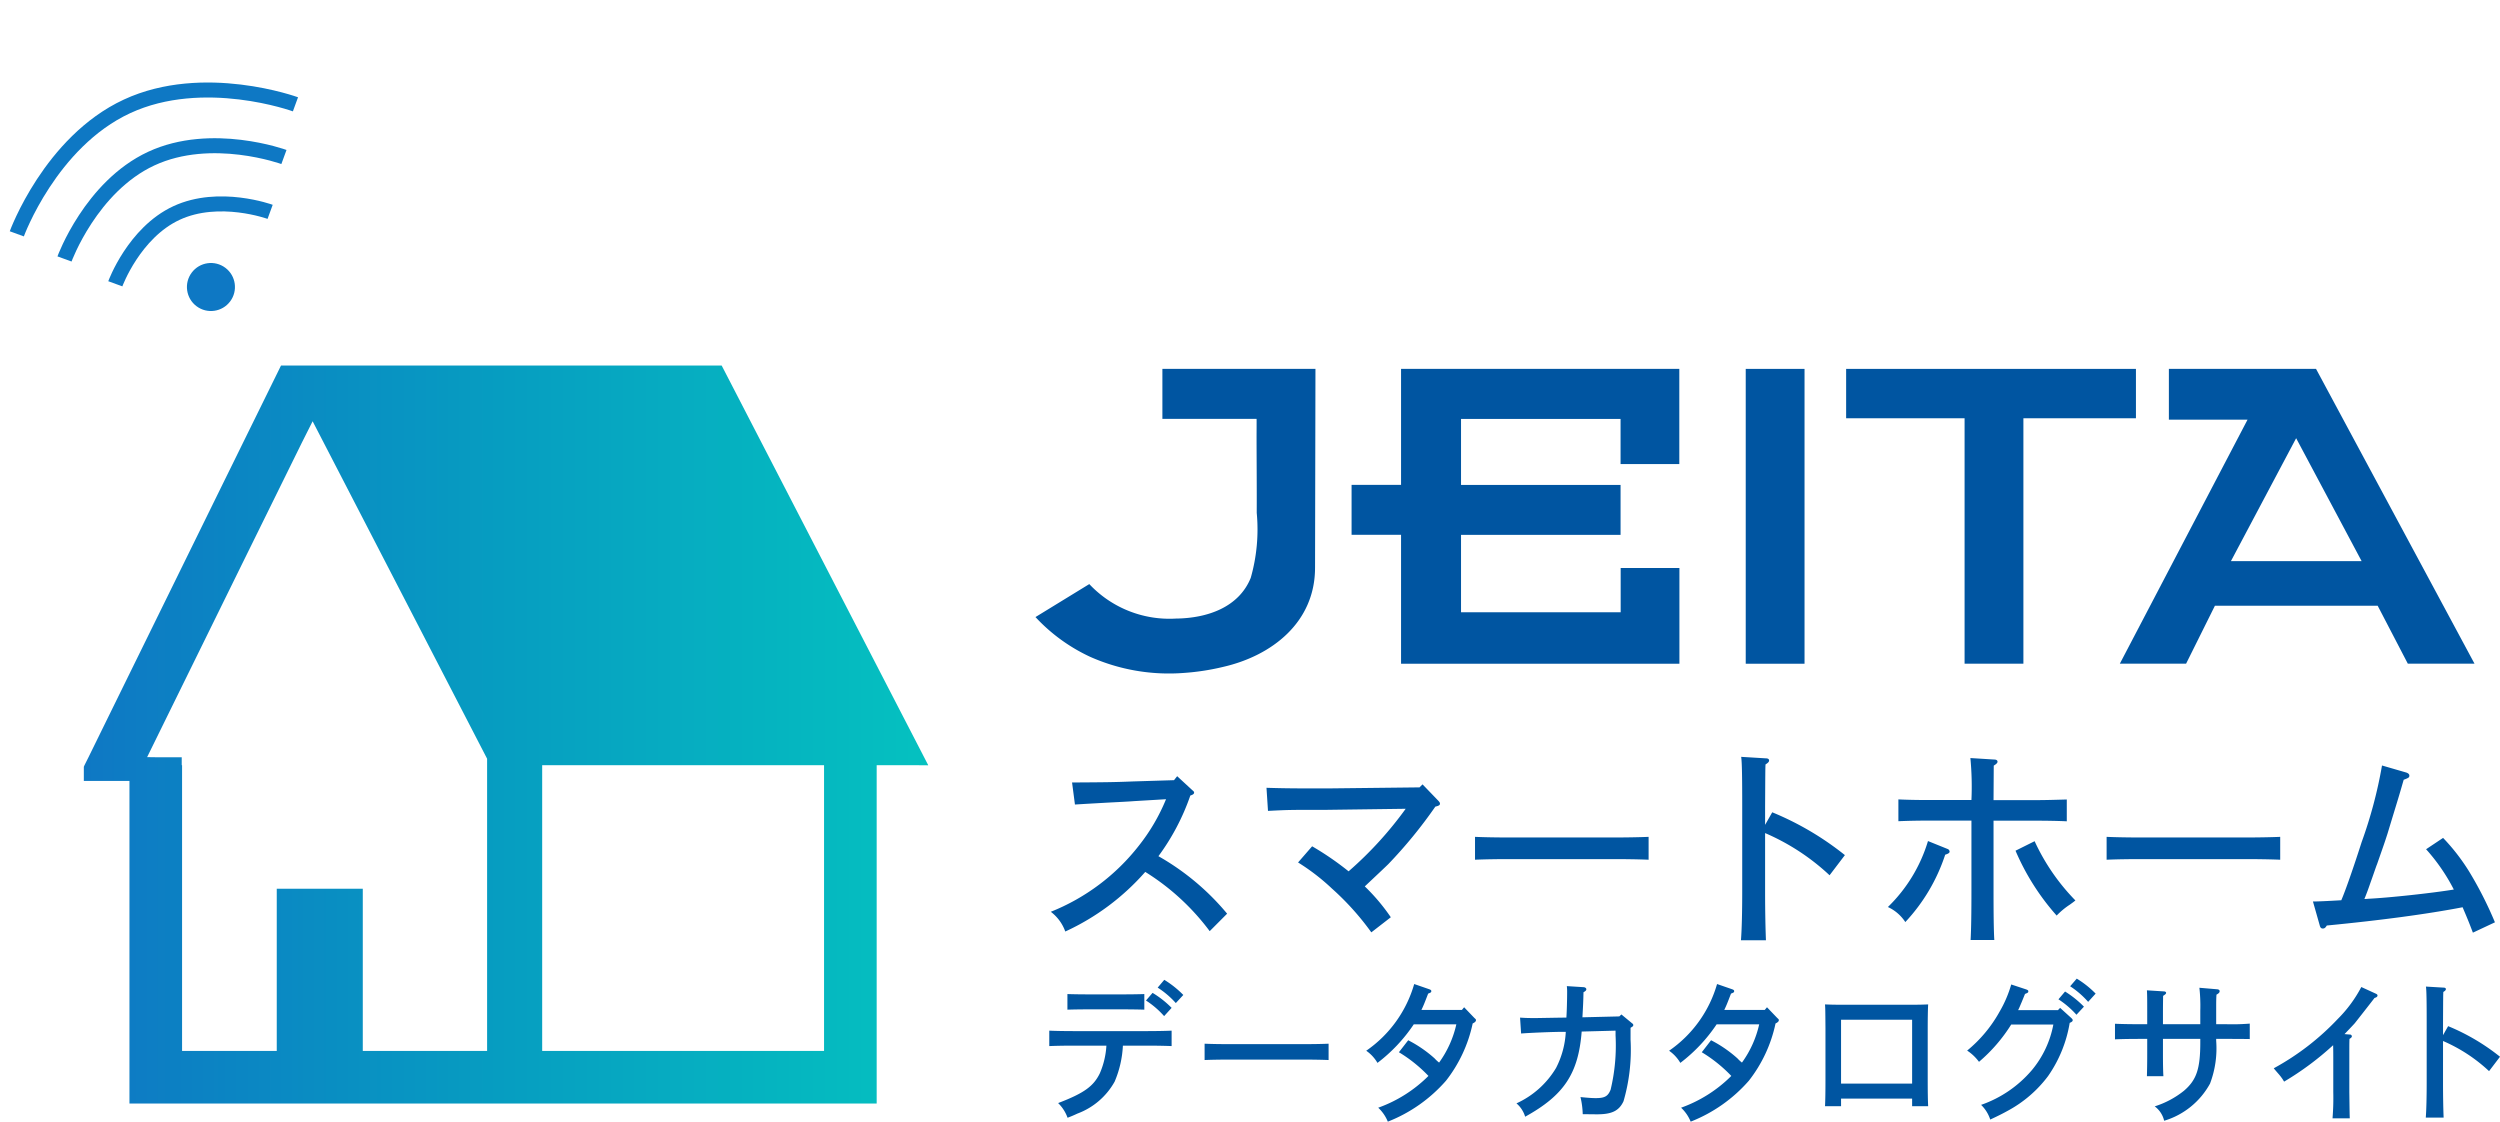 <svg xmlns="http://www.w3.org/2000/svg" xmlns:xlink="http://www.w3.org/1999/xlink" width="166.744" height="74.812" viewBox="0 0 166.744 74.812"><defs><linearGradient id="a" y1="0.5" x2="1" y2="0.5" gradientUnits="objectBoundingBox"><stop offset="0" stop-color="#0e78c4"/><stop offset="0.504" stop-color="#069ec1"/><stop offset="1" stop-color="#05c1c0"/></linearGradient></defs><g transform="translate(-13.936 -1317.094)"><g transform="translate(344 439.698)"><path d="M-242.354,915.267c0,3.635-2.873,5.867-6.138,6.611a15.8,15.8,0,0,1-2.7.407,12.943,12.943,0,0,1-6.159-1.08A11.661,11.661,0,0,1-261,918.553l3.589-2.2a7.333,7.333,0,0,0,5.777,2.3c2.089-.021,4.195-.747,4.991-2.714a11.783,11.783,0,0,0,.4-4.339c.008-1.716-.009-3.429-.011-5.143,0-.051.008-1.124,0-1.124h-6.281V902h10.209l-.027,13.266" transform="translate(0 0)" fill="#0055a1"/><rect width="3.922" height="19.665" transform="translate(-213.628 902)" fill="#0055a1"/><path d="M-230.7,902v7.735H-234v3.332h3.3v8.6h18.566v-6.389h-3.918v2.955H-226.7v-5.162h10.641v-3.332H-226.7v-4.4h10.641v3.011h3.918V902Z" transform="translate(-5.917 0)" fill="#0055a1"/><path d="M-183.856,921.662V905.293h-7.9V902h19.329v3.293h-7.506v16.369Z" transform="translate(-15.175 0)" fill="#0055a1"/><path d="M-168.378,921.662l8.519-16.277h-5.248V902h9.815l10.57,19.662h-4.448l-2.011-3.866h-10.855l-1.923,3.866Zm16.127-6.839-4.368-8.2-4.35,8.2h8.718" transform="translate(-20.298 0)" fill="#0055a1"/></g><g transform="translate(-40)"><g transform="matrix(0.602, -0.799, 0.799, 0.602, 54.531, 1332.294)"><ellipse cx="1.601" cy="1.601" rx="1.601" ry="1.601" transform="translate(3.356 11.528)" fill="#0e78c4"/><path d="M0,.365S3.465-.689,6.226.784s3.816,4.938,3.816,4.938" transform="translate(1.292 7.543)" fill="none" stroke="#0e78c4" stroke-miterlimit="10" stroke-width="1"/><path d="M0,.518s4.91-1.494,8.824.594,5.408,7,5.408,7" transform="translate(0.576 3.688)" fill="none" stroke="#0e78c4" stroke-miterlimit="10" stroke-width="1"/><path d="M0,.658s6.236-1.9,11.207.754S18.076,10.3,18.076,10.3" fill="none" stroke="#0e78c4" stroke-miterlimit="10" stroke-width="1"/></g><path d="M480.8,934.936H463.3l-2.564,5.211-.683,1.39-.478.97-7.788,15.85-1.329,2.708-.264.527-.047.107v.947h3.043v21.517h49.838v-22.57h2.352l1.065.009-.006-.009h.027l-13.777-26.656h-2.54m9.369,45.682v.034h-18.8v-19.06h18.8Zm-30.765.034V969.835h-5.738v10.818H456.7v-19.06h-.023v-.527h-1.621l-.687-.01,6.321-12.857,2.42-4.911.384-.779,1.2-2.435.714-1.419,1.993,3.854,9.644,18.654v19.491h-8.291Z" transform="translate(-390.62 406.536)" fill="url(#a)"/></g><path d="M2.632-8.246c.9-.056,1.2-.07,2.17-.126.784-.042,1.4-.07,1.764-.1L8.708-8.6a12.783,12.783,0,0,1-1.82,3.108,14.077,14.077,0,0,1-5.866,4.4A2.87,2.87,0,0,1,1.988.224,15.939,15.939,0,0,0,7.322-3.752,15.683,15.683,0,0,1,11.62.2L12.782-.966A16.6,16.6,0,0,0,8.2-4.8a15.107,15.107,0,0,0,2.128-4.046c.182-.056.252-.112.252-.2,0-.042-.028-.084-.1-.14L9.45-10.136l-.21.266L6.5-9.786c-1.344.056-2,.056-4.06.07ZM25.816-9.59l-.2.2-6.146.07h-.8c-1.61,0-2.38-.014-3.262-.042l.1,1.54c1.414-.07,1.414-.07,3.962-.07l5.222-.07a24.719,24.719,0,0,1-3.808,4.172A19.537,19.537,0,0,0,18.452-5.46l-.938,1.078a14.243,14.243,0,0,1,2.254,1.736A18.005,18.005,0,0,1,22.4.28L23.7-.728a13.161,13.161,0,0,0-1.736-2.058c.924-.868,1.442-1.358,1.568-1.484A31.043,31.043,0,0,0,26.67-8.106c.238-.056.308-.1.308-.2,0-.056-.028-.1-.1-.182Zm15.078,3.5c-.6.028-1.6.042-2.24.042H31.542c-.714,0-1.638-.014-2.226-.042v1.526c.588-.028,1.512-.042,2.226-.042h7.112c.644,0,1.638.014,2.24.042Zm7.77-.8V-8.12c.014-2.506.014-2.506.028-2.8.182-.112.238-.182.238-.266s-.07-.14-.21-.14l-1.652-.1c.056.336.07,1.47.07,3.3v5.656c0,1.386-.028,2.548-.084,3.276H48.72c-.028-.686-.056-1.792-.056-3.276V-6.342a14.911,14.911,0,0,1,4.3,2.814l1.022-1.344A19.743,19.743,0,0,0,49.14-7.728ZM63.9-7.168h2.94c.532,0,1.442.014,1.946.042V-8.582c-.476.014-1.386.042-1.946.042H63.9l.014-2.3c.182-.112.252-.182.252-.266s-.084-.14-.21-.14l-1.6-.1a20.1,20.1,0,0,1,.07,2.8H59.5c-.616,0-1.414-.014-1.946-.042v1.456c.574-.028,1.358-.042,1.946-.042h2.926v4.69c0,1.4-.014,2.534-.056,3.276h1.582C63.91.14,63.9-1.078,63.9-2.478ZM59.528-5.81a10.223,10.223,0,0,1-2.674,4.4A2.762,2.762,0,0,1,58.016-.406,12.088,12.088,0,0,0,60.676-4.9c.224-.07.294-.126.294-.21a.2.2,0,0,0-.126-.168Zm5.838.644A15.946,15.946,0,0,0,68.11-.84a4.989,4.989,0,0,1,.9-.742c.07-.056.2-.14.35-.266A14.028,14.028,0,0,1,66.64-5.8ZM83.02-6.09c-.6.028-1.6.042-2.24.042H73.668c-.714,0-1.638-.014-2.226-.042v1.526c.588-.028,1.512-.042,2.226-.042H80.78c.644,0,1.638.014,2.24.042Zm14.322,5.7A25.082,25.082,0,0,0,95.62-3.78a13.435,13.435,0,0,0-1.736-2.24l-1.134.756A12.57,12.57,0,0,1,94.6-2.576c-1.456.238-4.284.546-5.712.616a1.9,1.9,0,0,1-.252.014c.126-.308.238-.6.406-1.092.238-.658.378-1.092.434-1.218.5-1.428.5-1.428.7-2.044l.28-.924c.518-1.694.518-1.694.8-2.674.336-.126.378-.154.378-.28,0-.084-.07-.154-.2-.2L89.81-10.85a29.986,29.986,0,0,1-1.358,5.11c-.532,1.666-1.092,3.276-1.358,3.878q-1.428.084-1.89.084L85.652-.2c.042.168.1.224.21.224s.168-.042.266-.2c3.612-.35,6.65-.756,9.058-1.218.28.658.406.952.686,1.694Z" transform="translate(83 1379)" fill="#0055a1"/><path d="M8.15-8.09A5.809,5.809,0,0,1,9.36-7.06l.5-.54A6.523,6.523,0,0,0,8.59-8.61Zm-.89.43c-.3.01-.81.02-1.2.02H3.32c-.38,0-.89-.01-1.19-.02v1.04c.3-.01.86-.02,1.19-.02H6.06c.33,0,.9.01,1.2.02Zm.23,3.44c.46,0,1.16.01,1.59.03V-5.22c-.43.02-1.13.03-1.59.03H2.51C2-5.19,1.34-5.2.92-5.22v1.03c.42-.02,1.08-.03,1.59-.03H4.73a5.407,5.407,0,0,1-.44,1.85c-.42.86-1.05,1.32-2.78,1.98a2.556,2.556,0,0,1,.63.98c.26-.1.38-.15.66-.28A4.727,4.727,0,0,0,5.28-1.82a6.957,6.957,0,0,0,.55-2.4ZM7.37-7.23A5.821,5.821,0,0,1,8.58-6.19l.5-.55a6.446,6.446,0,0,0-1.27-1ZM19.55-4.35c-.43.02-1.14.03-1.6.03H12.87c-.51,0-1.17-.01-1.59-.03v1.09c.42-.02,1.08-.03,1.59-.03h5.08c.46,0,1.17.01,1.6.03Zm4.69.57A9.48,9.48,0,0,1,26.21-2.2,9.062,9.062,0,0,1,22.86-.08a2.614,2.614,0,0,1,.64.93,10.012,10.012,0,0,0,3.88-2.73A9.316,9.316,0,0,0,29.16-5.7c.15-.07.22-.14.22-.22,0-.05-.01-.06-.11-.15l-.68-.71-.15.18h-2.7c.13-.27.19-.41.45-1.09.18-.07.21-.09.21-.16s-.03-.09-.13-.13l-1.01-.35a8.124,8.124,0,0,1-3.2,4.45,2.542,2.542,0,0,1,.75.81,10.672,10.672,0,0,0,2.42-2.57h2.84a6.936,6.936,0,0,1-1.15,2.55,2.335,2.335,0,0,1-.3-.28,8.306,8.306,0,0,0-1.76-1.21ZM35.37-5.14a5.887,5.887,0,0,1-.65,2.41A5.938,5.938,0,0,1,32.08-.37a1.874,1.874,0,0,1,.58.89c2.59-1.43,3.55-2.87,3.77-5.68l2.26-.06v.32a12.7,12.7,0,0,1-.33,3.62c-.18.44-.39.56-1,.56-.23,0-.52-.02-1.01-.07A5.5,5.5,0,0,1,36.5.35c.78.01.86.01.96.01.98,0,1.46-.23,1.76-.87a12.286,12.286,0,0,0,.47-4.11v-.79c.18-.11.18-.12.18-.18s-.01-.07-.1-.14l-.69-.57-.14.13-2.46.06c.04-.73.06-1.07.07-1.67.14-.08.19-.13.19-.2s-.07-.13-.18-.14l-1.12-.07a3.241,3.241,0,0,1,.02.44c0,.42-.02,1.25-.05,1.66-.4,0-1.84.03-2,.03-.51,0-.66,0-1.09-.03l.07,1.06c.66-.05,2.14-.11,2.74-.11Zm9.07,1.36A9.48,9.48,0,0,1,46.41-2.2,9.062,9.062,0,0,1,43.06-.08a2.614,2.614,0,0,1,.64.93,10.011,10.011,0,0,0,3.88-2.73A9.316,9.316,0,0,0,49.36-5.7c.15-.07.22-.14.22-.22,0-.05-.01-.06-.11-.15l-.68-.71-.15.18h-2.7c.13-.27.19-.41.45-1.09.18-.07.21-.09.21-.16s-.03-.09-.13-.13l-1.01-.35a8.124,8.124,0,0,1-3.2,4.45,2.542,2.542,0,0,1,.75.81,10.672,10.672,0,0,0,2.42-2.57h2.84a6.936,6.936,0,0,1-1.15,2.55,2.335,2.335,0,0,1-.3-.28,8.306,8.306,0,0,0-1.76-1.21ZM53.73-.69h4.74v.51h1.07c-.02-.38-.03-.92-.03-1.75V-5.38c0-.6.01-1.27.03-1.59-.27.01-.51.02-.85.02H53.51c-.34,0-.58-.01-.85-.02.02.32.02.32.03,1.59v3.45c0,.79-.01,1.38-.03,1.75h1.07Zm0-1V-5.95h4.74v4.26ZM69.01-8.18a5.818,5.818,0,0,1,1.2,1.04l.5-.55a6.405,6.405,0,0,0-1.26-1Zm-.78.87a6.028,6.028,0,0,1,1.2,1.03l.5-.54a6.794,6.794,0,0,0-1.26-1.01Zm-.03.72H65.54c.08-.15.11-.24.24-.54L66-7.67c.19-.07.22-.1.22-.17s-.04-.09-.14-.13l-1-.33a7.976,7.976,0,0,1-.78,1.82,8.991,8.991,0,0,1-2.16,2.59,3.061,3.061,0,0,1,.79.75,10.718,10.718,0,0,0,2.15-2.49h2.81a6.663,6.663,0,0,1-1.43,3.04A7.8,7.8,0,0,1,63.07-.27a2.374,2.374,0,0,1,.61.98c.62-.29.87-.42,1.23-.62a8.237,8.237,0,0,0,2.62-2.27,8.656,8.656,0,0,0,1.45-3.56c.15-.06.2-.11.2-.18,0-.04-.02-.07-.09-.14l-.75-.68Zm7,.94v-.76c0-.52.01-1.05.01-1.13.14-.09.2-.14.2-.2s-.06-.1-.18-.1l-1.1-.07c.02.28.02.71.02,1.5v.76h-.56c-.51,0-1.17-.01-1.59-.03v1.04c.42-.02,1.08-.03,1.59-.03h.56v1.02c0,.66-.01,1.12-.02,1.47h1.1q-.03-.435-.03-1.47V-4.67h2.49v.23c0,1.77-.25,2.51-1.09,3.23A6,6,0,0,1,74.65-.17a1.652,1.652,0,0,1,.63.96,5.178,5.178,0,0,0,3.06-2.48,6.627,6.627,0,0,0,.41-2.85v-.13h.65c.55,0,.96,0,1.59.01V-5.69a14.382,14.382,0,0,1-1.59.04h-.65v-.91c0-.59,0-.74.02-1.06.16-.09.21-.15.21-.23s-.06-.12-.17-.13l-1.18-.1a10.85,10.85,0,0,1,.06,1.52v.91Zm12.11.66c.22-.23.63-.66.68-.72S89.2-7.25,89.31-7.4c.14-.04.2-.09.2-.17,0-.04-.04-.09-.12-.12l-.96-.44A8.733,8.733,0,0,1,86.86-6a17.1,17.1,0,0,1-4.27,3.29c.08.1.08.1.34.4a3.183,3.183,0,0,1,.35.49,19.564,19.564,0,0,0,3.27-2.43c.01.29.01.72.01,1.02v2.1A17.079,17.079,0,0,1,86.51.63h1.15c-.01-.3-.01-.3-.03-1.76V-3.24c0-1.1,0-1.1.01-1.43.12-.07.16-.12.16-.18a.127.127,0,0,0-.14-.11Zm6.57.07V-5.8c.01-1.79.01-1.79.02-2,.13-.08.17-.13.17-.19s-.05-.1-.15-.1l-1.18-.07c.04.24.05,1.05.05,2.36v4.04c0,.99-.02,1.82-.06,2.34h1.19c-.02-.49-.04-1.28-.04-2.34V-4.53a10.65,10.65,0,0,1,3.07,2.01l.73-.96a14.1,14.1,0,0,0-3.46-2.04Z" transform="translate(83 1391.056)" fill="#0055a1"/></g></svg>